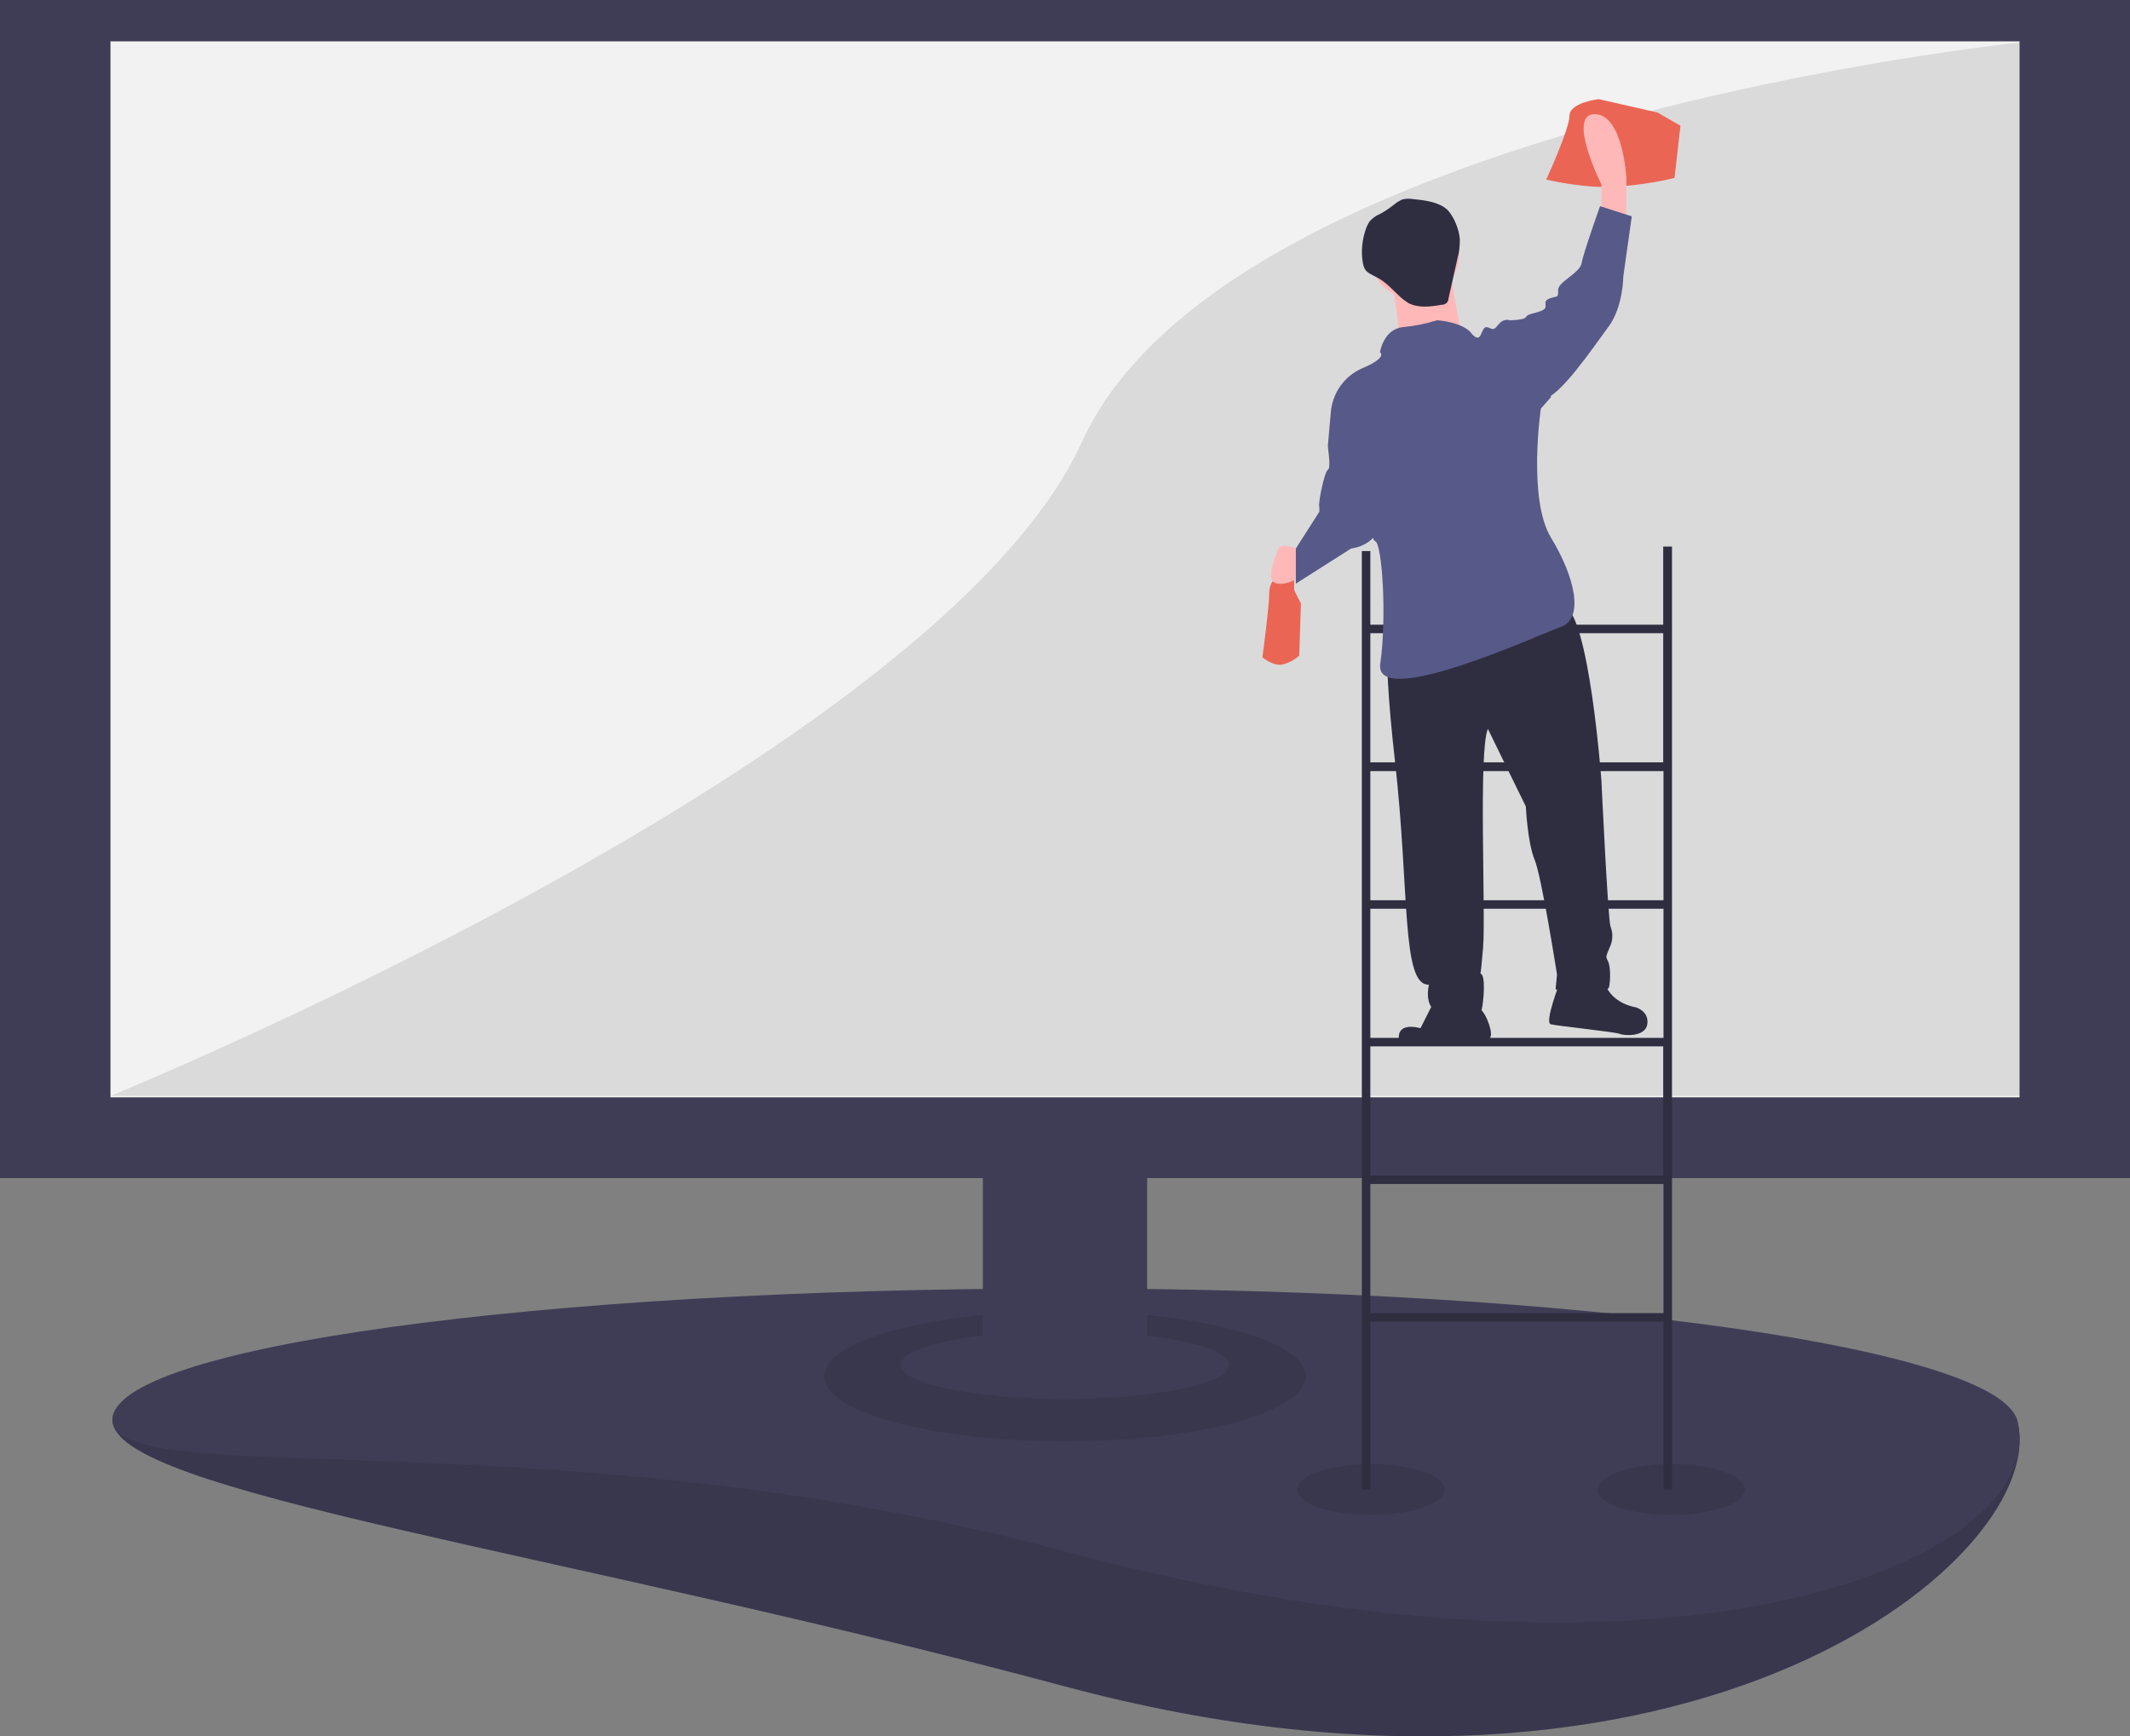 <svg enable-background="new 0 0 752 613.1" viewBox="0 0 752 613.1" xmlns="http://www.w3.org/2000/svg"><rect x="0" y="0" width="752" height="613.1" fill="#808080" stroke="none"/><path d="m712.1 501.4c13.2 46.8-113.4 153.8-336.2 94.1-179.3-48.1-336.2-68.5-336.2-94.1s150.5 1.3 336.2 1.3 329.2-26 336.2-1.3z" fill="#3f3d56"/><path d="m712.1 501.4c13.2 46.8-113.4 153.8-336.2 94.1-179.3-48.1-336.2-68.5-336.2-94.1s150.5 1.3 336.2 1.3 329.2-26 336.2-1.3z" opacity=".1"/><path d="m712.1 501.4c13.2 46.8-113.4 106.1-336.2 46.4-179.3-48.1-336.2-20.8-336.2-46.4s150.5-46.4 336.2-46.4 329.2 21.7 336.2 46.4z" fill="#3f3d56"/><ellipse cx="484" cy="526" opacity=".1" rx="26" ry="9"/><ellipse cx="590" cy="526" opacity=".1" rx="26" ry="9"/><ellipse cx="376" cy="486" opacity=".1" rx="85" ry="23"/><path d="m752 416v-416h-752v416h347v55.6c-17.3 2.1-29 5.9-29 10.4 0 6.6 26 12 58 12s58-5.4 58-12c0-4.4-11.7-8.3-29-10.4v-55.6z" fill="#3f3d56"/><path d="m39 14.6h674v372.9h-674z" fill="#f2f2f2"/><path d="m713 15s-280 29-331 141-343 231-343 231h674z" opacity=".1"/><path d="m587.2 193v27.6h-103.4v-26h-3v331.4h3v-59.3h103.5v59.3h3v-333zm0 30.6v45.6h-103.4v-45.6zm-103.4 142.9v-45.6h103.5v45.6zm103.4 3v45.6h-103.4v-45.6zm-103.4-51.6v-45.6h103.5v45.6zm0 145.8v-45.6h103.5v45.6z" fill="#2f2e41"/><path d="m451.1 199.6v4.1s-3 1.2-3 5.9-2.4 22.5-2.4 22.5 4.1 3.6 7.7 2.4c2-.6 3.8-1.6 5.3-3l.6-18.4-2.4-4.7v-8.3z" fill="#eb6555"/><path d="m564.4 35s-10.3 1.2-10.3 5.9-8.2 22.5-8.2 22.5 14.4 3.6 26.8 2.4 18.5-3 18.5-3l2.1-18.4-8.2-4.7z" fill="#eb6555"/><path d="m565.4 76.4v-11.2s-12.4-24.9-2.4-24.9 11.2 22.5 11.2 22.5v16z" fill="#ffb8b8"/><path d="m458.8 194.3s-6.5-3.6-7.7 0-4.7 11.2 0 11.8 9.5-3.6 9.5-3.6z" fill="#ffb8b8"/><g fill="#2f2e41"><path d="m490.9 218.2s-3.6 4.7 1.6 50.6 2.2 79.4 12 78.9c0 0-2.6 10 5.8 10.3s12.2.9 12.8-1.4 1.7-12.9-.6-12.8c0 0 .1 3 1.1-9.1s-1.7-69.6 1.7-77.3l13.4 27.4s.6 12.8 3.1 18.8 7.9 40.5 7.9 40.5l-.5 5.3s18.3 2.2 18.9-.9.4-7.6-.4-9.1-.8-1.5.5-4.6c1.2-2.4 1.4-5.1.4-7.6-.9-2.2-3.2-51.3-3.2-51.3s-4.3-59.6-13.5-62.2-61 4.5-61 4.5z"/><path d="m507 352.2-5.5 10.9s-9.6-3-7.3 5.6c9.2.3 18.4-.3 27.6-1.7 0 0 3.8 1.3 4.5-1s-2.4-10.1-4.6-10-14.7-3.8-14.7-3.8z"/><path d="m550.6 347.2s-5.4 13.9-3.1 14.5 22.8 2.7 24.4 3.4 9.1 1.1 9.7-3.5-4.1-5.9-4.1-5.9-8.4-1.1-11-8.6-15.9.1-15.9.1z"/></g><circle cx="499.4" cy="89.8" fill="#ffb8b8" r="15.8"/><path d="m491 97.3s4.2 21.6 2.5 25.8 23.3-1.7 23.3-1.7-5-21.6-4.2-26.6-21.6 2.5-21.6 2.5z" fill="#ffb8b8"/><path d="m498.9 70.3c-1.3-.2-2.7-.2-4 .2-1 .5-2 1.1-2.8 1.8-1.5 1.2-3.1 2.3-4.8 3.2-1.4.6-2.7 1.5-3.7 2.6-.4.6-.8 1.3-1.1 2-1.6 4.1-2.1 8.7-1.3 13 .1.6.3 1.2.6 1.8.9 1.6 2.8 2.2 4.4 3.1 3.1 1.6 5.4 4.3 7.9 6.6.9.9 2 1.7 3.1 2.4 3.6 1.9 7.9 1.3 12 .6 1.2 0 2.2-1 2.2-2.2l3.2-14.3c.6-2.1.8-4.3.8-6.5-.2-3.5-2.1-8.3-4.6-10.7-3.1-2.7-8.1-3.2-11.9-3.6z" fill="#2f2e41"/><path d="m487.2 124.4s1.2-8.3 8.3-8.9c4-.4 8-1.2 11.8-2.4.6 0 8.3.6 11.8 4.1 0 0 2.4 3.6 3.6 1.2s1.2-3.6 3.6-2.4 2.4-3.6 6.5-3 14.8 27.2 14.8 27.2l-3.6 4.1s-4.7 32 3.6 45.6 11.8 28.4 3.6 31.4-66.3 29.6-63.9 13 .6-42.6-1.8-43.2-15.4-47.4-15.4-47.4c1.1-6 5.1-11.1 10.7-13.6 9.4-3.9 6.4-5.7 6.4-5.7z" fill="#575a88"/><path d="m529.9 115.5 3-2.4s5.3 0 5.9-1.2 3.6-1.2 5.9-2.4-.6-3 2.4-4.1 3 0 3-3 7.7-5.9 8.3-9.5 6.5-20.1 6.5-20.1l11.2 3.6-3 21.3s0 10.7-5.3 17.8-17.2 24.9-23.1 25.5-14.8-25.5-14.8-25.5z" fill="#575a88"/><path d="m473.6 141-3.6 3s-1.2 13-1.2 13.6 1.2 7.7 0 8.3-3.6 12.4-3 13v1.8l-8.3 13v12.4l19.5-12.4s11.2-1.2 9.5-11.2-12.9-41.5-12.9-41.5z" fill="#575a88"/></svg>